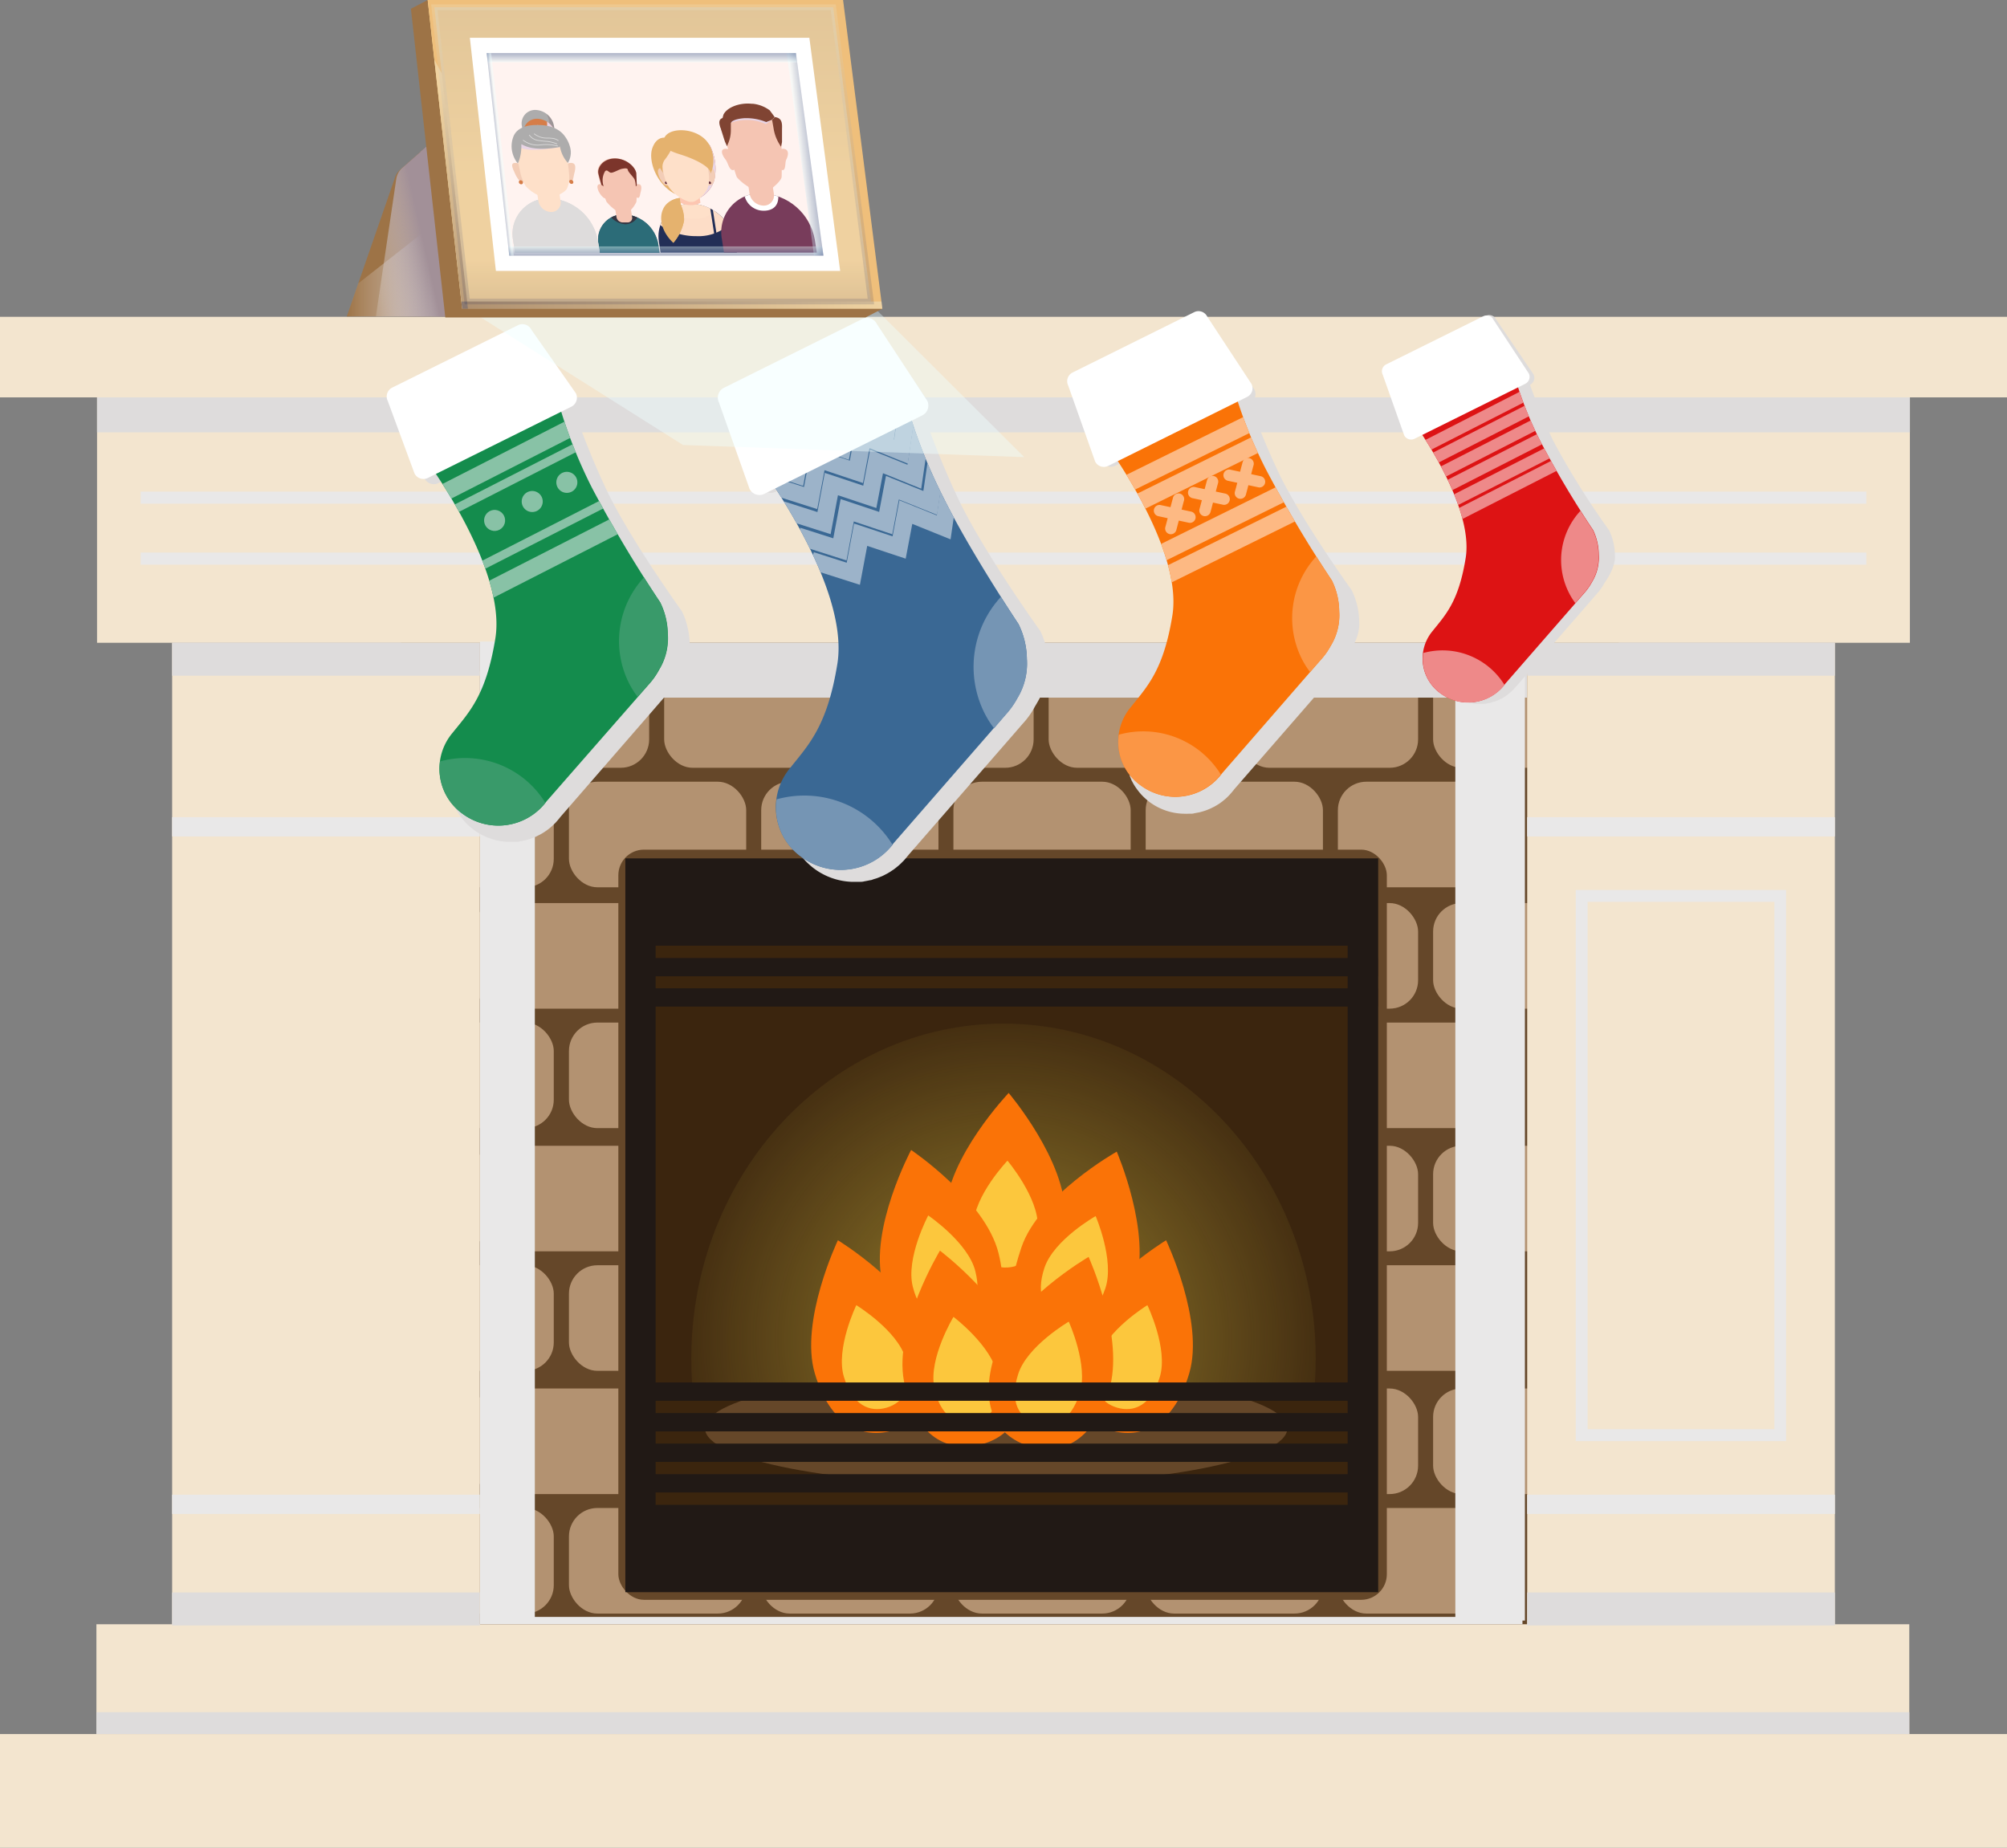 <?xml version="1.0" encoding="UTF-8"?> <svg xmlns="http://www.w3.org/2000/svg" xmlns:xlink="http://www.w3.org/1999/xlink" viewBox="0 0 353.04 325.01"><rect x="0" y="0" width="353.04" height="325.01" fill="#808080" stroke="none"/> <defs> <style>.cls-1,.cls-19,.cls-23,.cls-26,.cls-30,.cls-31,.cls-46,.cls-61{fill:none;}.cls-2{fill:#3a6894;}.cls-3{fill:#dd1314;}.cls-4{fill:#fa7307;}.cls-5{fill:#148c4d;}.cls-12,.cls-6{fill:#dedcdc;}.cls-7{isolation:isolate;}.cls-8{fill:#654729;}.cls-9{clip-path:url(#clip-path);}.cls-10{fill:#b39271;}.cls-11{fill:#f3e5cf;}.cls-12,.cls-13,.cls-35,.cls-36,.cls-37,.cls-38,.cls-41,.cls-42,.cls-43,.cls-44,.cls-46,.cls-54,.cls-56,.cls-58,.cls-67,.cls-76,.cls-77,.cls-78,.cls-79{mix-blend-mode:multiply;}.cls-13{fill:#e9e8e8;}.cls-14{fill:#3b250e;}.cls-15{opacity:0.5;fill:url(#Degradado_sin_nombre_10);}.cls-16{fill:#fcc73d;}.cls-17{fill:#211915;}.cls-18{clip-path:url(#clip-path-2);}.cls-19{stroke:#9cb3c9;}.cls-19,.cls-23,.cls-26,.cls-30,.cls-31,.cls-46,.cls-61{stroke-miterlimit:10;}.cls-19,.cls-26,.cls-31{stroke-width:3px;}.cls-20{fill:#fff;}.cls-21{fill:#7595b4;}.cls-22{clip-path:url(#clip-path-3);}.cls-23{stroke:#ee8989;stroke-width:2px;}.cls-24{fill:#ee8989;}.cls-25{clip-path:url(#clip-path-4);}.cls-26{stroke:#fdb983;}.cls-27{fill:#fdb983;}.cls-28{fill:#fb9645;}.cls-29{clip-path:url(#clip-path-5);}.cls-30,.cls-31{stroke:#88c2a6;}.cls-30{stroke-width:1.5px;}.cls-32{fill:#88c2a6;}.cls-33{fill:#399a6a;}.cls-34{fill:#9d7346;mix-blend-mode:screen;}.cls-35{fill:url(#linear-gradient);}.cls-36{fill:url(#linear-gradient-2);}.cls-37{fill:url(#linear-gradient-3);}.cls-38,.cls-76,.cls-77,.cls-78,.cls-79{opacity:0.42;}.cls-38{fill:url(#linear-gradient-4);}.cls-39{fill:#fde49c;}.cls-40{fill:#efbf7b;}.cls-41,.cls-42{opacity:0.15;}.cls-41{fill:url(#linear-gradient-5);}.cls-42{fill:url(#linear-gradient-6);}.cls-43,.cls-44{opacity:0.29;}.cls-43{fill:url(#linear-gradient-7);}.cls-44{fill:url(#linear-gradient-8);}.cls-45{fill:#fff3f0;}.cls-46{opacity:0.14;stroke:url(#linear-gradient-9);}.cls-47{fill:#f5c5b3;}.cls-48{clip-path:url(#clip-path-6);}.cls-49{fill:#4f6780;}.cls-50{fill:#2c6c78;}.cls-51{fill:#343542;}.cls-52{fill:#7c352b;}.cls-53{fill:#adacac;}.cls-54{fill:#542f38;opacity:0.18;}.cls-55{fill:#d67d48;}.cls-56{fill:#e8d4e5;}.cls-57{fill:#f3cdb7;}.cls-59{clip-path:url(#clip-path-7);}.cls-60{fill:#fee0c9;}.cls-61{stroke:#fff;stroke-width:0.13px;opacity:0.55;}.cls-62,.cls-67{fill:#e5b26e;}.cls-63{clip-path:url(#clip-path-8);}.cls-64{fill:#222e56;}.cls-65{fill:#fdddc7;}.cls-66{fill:#fdc6b1;}.cls-68{fill:#cf6e47;}.cls-69{fill:#5f2b3a;}.cls-70{clip-path:url(#clip-path-9);}.cls-71{fill:#783c5b;}.cls-72,.cls-73,.cls-74{opacity:0.43;}.cls-72{fill:url(#radial-gradient);}.cls-73{fill:url(#radial-gradient-2);}.cls-74{fill:url(#radial-gradient-3);}.cls-75{fill:#804433;}.cls-76{fill:url(#linear-gradient-10);}.cls-77{fill:url(#linear-gradient-11);}.cls-78{fill:url(#linear-gradient-12);}.cls-79{fill:url(#linear-gradient-13);}</style> <clipPath id="clip-path"> <rect class="cls-1" x="70.55" y="102.94" width="214.21" height="191.23"></rect> </clipPath> <radialGradient id="Degradado_sin_nombre_10" cx="176.52" cy="235.47" r="61.86" gradientUnits="userSpaceOnUse"> <stop offset="0" stop-color="#fce14d"></stop> <stop offset="1" stop-color="#fce14d" stop-opacity="0"></stop> </radialGradient> <clipPath id="clip-path-2"> <path class="cls-2" d="M139,135.08c3.27-4.11,6.53-7.36,8.3-18.33C149.5,103,133.45,81.6,133.45,81.6L158.92,69A93,93,0,0,0,166,87.62c4.74,9.55,13.16,22.15,13.16,22.15a14.28,14.28,0,0,1,1.47,6.15,11.77,11.77,0,0,1-1.68,6.89,15.15,15.15,0,0,1-2.1,2.94l-19.63,22.54A11.62,11.62,0,0,1,141,150.76,10.74,10.74,0,0,1,139,135.08Z"></path> </clipPath> <clipPath id="clip-path-3"> <path class="cls-3" d="M252,111c2.3-2.88,4.58-5.16,5.82-12.85,1.55-9.65-9.7-24.65-9.7-24.65L266,64.62a65.26,65.26,0,0,0,5,13.08,173,173,0,0,0,9.23,15.53,10.1,10.1,0,0,1,1,4.31,8.2,8.2,0,0,1-1.18,4.83,10.36,10.36,0,0,1-1.47,2.07l-13.77,15.8a8.15,8.15,0,0,1-11.4,1.74A7.53,7.53,0,0,1,252,111Z"></path> </clipPath> <clipPath id="clip-path-4"> <path class="cls-4" d="M198.92,124.38c2.88-3.62,5.75-6.48,7.31-16.13C208.17,96.14,194,77.31,194,77.31l22.42-11.12A81.7,81.7,0,0,0,222.7,82.6a218.9,218.9,0,0,0,11.58,19.5,12.53,12.53,0,0,1,1.29,5.41,10.26,10.26,0,0,1-1.47,6.06,13.13,13.13,0,0,1-1.85,2.59L215,136a10.22,10.22,0,0,1-14.3,2.18A9.44,9.44,0,0,1,198.92,124.38Z"></path> </clipPath> <clipPath id="clip-path-5"> <path class="cls-5" d="M79.6,128.92c3-3.73,5.93-6.68,7.54-16.65,2-12.5-12.57-31.93-12.57-31.93L97.71,68.85a84.39,84.39,0,0,0,6.44,17,227.06,227.06,0,0,0,12,20.13,13,13,0,0,1,1.33,5.58,10.62,10.62,0,0,1-1.53,6.26,12.83,12.83,0,0,1-1.9,2.67L96.17,140.93a10.56,10.56,0,0,1-14.77,2.24A9.76,9.76,0,0,1,79.6,128.92Z"></path> </clipPath> <linearGradient id="linear-gradient" x1="60.96" y1="46.67" x2="80.07" y2="46.67" gradientUnits="userSpaceOnUse"> <stop offset="0" stop-color="#fff" stop-opacity="0"></stop> <stop offset="0.99" stop-color="#a29098"></stop> </linearGradient> <linearGradient id="linear-gradient-2" x1="71.32" y1="41.34" x2="77.69" y2="39.91" xlink:href="#linear-gradient"></linearGradient> <linearGradient id="linear-gradient-3" x1="61.03" y1="43.66" x2="74.24" y2="40.69" xlink:href="#linear-gradient"></linearGradient> <linearGradient id="linear-gradient-4" x1="129.23" y1="56.3" x2="129.23" y2="47.81" gradientUnits="userSpaceOnUse"> <stop offset="0" stop-color="#edffff"></stop> <stop offset="1" stop-color="#39598e"></stop> </linearGradient> <linearGradient id="linear-gradient-5" x1="109.54" y1="45.62" x2="109.54" y2="56.16" gradientTransform="matrix(1, 0, 0.11, 1, 2.24, 0)" xlink:href="#linear-gradient-4"></linearGradient> <linearGradient id="linear-gradient-6" x1="109.54" y1="30.23" x2="109.54" y2="-32.74" gradientTransform="matrix(1, 0, 0.11, 1, 2.24, 0)" xlink:href="#linear-gradient-4"></linearGradient> <linearGradient id="linear-gradient-7" x1="73" y1="53.67" x2="146.92" y2="53.67" gradientTransform="matrix(1, 0, 0.11, 1, 2.24, 0)" gradientUnits="userSpaceOnUse"> <stop offset="0" stop-color="#0f1b55"></stop> <stop offset="1" stop-color="#edffff"></stop> </linearGradient> <linearGradient id="linear-gradient-8" x1="87.77" y1="48.4" x2="65.14" y2="23.91" xlink:href="#linear-gradient-7"></linearGradient> <linearGradient id="linear-gradient-9" x1="743.7" y1="-1271.92" x2="796.47" y2="-1271.92" gradientTransform="matrix(-0.11, -1, 1, 0, 1472.59, 797.24)" xlink:href="#linear-gradient-7"></linearGradient> <clipPath id="clip-path-6"> <path class="cls-1" d="M109.74,37.72h0A4.4,4.4,0,0,0,105.29,43l.23,1.47H116L115.8,43A6.34,6.34,0,0,0,109.74,37.72Z"></path> </clipPath> <clipPath id="clip-path-7"> <path class="cls-6" d="M96.58,34.91h0a6.23,6.23,0,0,0-6.31,7.45l.32,2.08h14.9l-.32-2.08A9,9,0,0,0,96.58,34.91Z"></path> </clipPath> <clipPath id="clip-path-8"> <path class="cls-1" d="M129.34,42.57l.29,1.87H116.2l-.29-1.87a6,6,0,0,1,.64-3.87,5.62,5.62,0,0,1,5-2.85,8,8,0,0,1,5.92,2.85A7.77,7.77,0,0,1,129.34,42.57Z"></path> </clipPath> <clipPath id="clip-path-9"> <path class="cls-1" d="M133.89,34h0A6.83,6.83,0,0,0,127,42.16l.35,2.28h16.33l-.35-2.28A9.86,9.86,0,0,0,133.89,34Z"></path> </clipPath> <radialGradient id="radial-gradient" cx="380.65" cy="22.15" r="1.88" gradientTransform="matrix(1.49, -0.01, 0.06, 0.4, -434.54, 19.44)" gradientUnits="userSpaceOnUse"> <stop offset="0" stop-color="#ca6772"></stop> <stop offset="0.03" stop-color="#cc6b74" stop-opacity="0.96"></stop> <stop offset="0.51" stop-color="#e29b96" stop-opacity="0.45"></stop> <stop offset="0.84" stop-color="#f0b9ab" stop-opacity="0.13"></stop> <stop offset="1" stop-color="#f5c5b3" stop-opacity="0"></stop> </radialGradient> <radialGradient id="radial-gradient-2" cx="380.65" cy="21.76" r="1.88" gradientTransform="matrix(1.49, -0.01, 0.06, 0.4, -434.6, 19.03)" xlink:href="#radial-gradient"></radialGradient> <radialGradient id="radial-gradient-3" cx="380.65" cy="21.38" r="1.88" gradientTransform="matrix(1.49, -0.01, 0.06, 0.4, -434.66, 18.62)" xlink:href="#radial-gradient"></radialGradient> <linearGradient id="linear-gradient-10" x1="943" y1="890.47" x2="944.63" y2="890.47" gradientTransform="matrix(0.11, 1, -1, 0, 902.35, -899.66)" xlink:href="#linear-gradient-4"></linearGradient> <linearGradient id="linear-gradient-11" x1="-48.67" y1="-213.6" x2="-46.17" y2="-213.6" gradientTransform="matrix(1, 0, 0.11, 1, 212.83, 240.75)" xlink:href="#linear-gradient-4"></linearGradient> <linearGradient id="linear-gradient-12" x1="961.9" y1="-1214.52" x2="963.53" y2="-1214.52" gradientTransform="matrix(-0.11, -1, 1, 0, 1434.76, 972.86)" xlink:href="#linear-gradient-4"></linearGradient> <linearGradient id="linear-gradient-13" x1="2057.61" y1="-194.7" x2="2058.4" y2="-194.7" gradientTransform="matrix(-1, 0, -0.11, -1, 2124.28, -167.54)" xlink:href="#linear-gradient-4"></linearGradient> </defs> <g class="cls-7"> <g id="Layer_2" data-name="Layer 2"> <g id="OBJECTS"> <rect class="cls-8" x="70.55" y="102.94" width="214.21" height="191.23"></rect> <g class="cls-9"> <rect class="cls-10" x="83.01" y="116.49" width="31.18" height="18.57" rx="5"></rect> <rect class="cls-10" x="116.83" y="116.49" width="31.18" height="18.57" rx="5"></rect> <rect class="cls-10" x="150.64" y="116.49" width="31.18" height="18.57" rx="5"></rect> <rect class="cls-10" x="184.46" y="116.49" width="31.18" height="18.57" rx="5"></rect> <rect class="cls-10" x="218.27" y="116.49" width="31.18" height="18.57" rx="5"></rect> <rect class="cls-10" x="252.09" y="116.49" width="31.18" height="18.57" rx="5"></rect> <rect class="cls-10" x="100.08" y="137.51" width="31.18" height="18.57" rx="5"></rect> <rect class="cls-10" x="133.9" y="137.51" width="31.18" height="18.57" rx="5"></rect> <rect class="cls-10" x="167.71" y="137.51" width="31.18" height="18.57" rx="5"></rect> <rect class="cls-10" x="201.53" y="137.51" width="31.18" height="18.57" rx="5"></rect> <rect class="cls-10" x="235.34" y="137.51" width="31.18" height="18.57" rx="5"></rect> <rect class="cls-10" x="269.16" y="137.51" width="31.18" height="18.57" rx="5"></rect> <rect class="cls-10" x="66.23" y="137.51" width="31.18" height="18.57" rx="5"></rect> <rect class="cls-10" x="83.01" y="158.86" width="31.18" height="18.57" rx="5"></rect> <rect class="cls-10" x="116.83" y="158.86" width="31.18" height="18.57" rx="5"></rect> <rect class="cls-10" x="150.64" y="158.86" width="31.18" height="18.57" rx="5"></rect> <rect class="cls-10" x="184.46" y="158.86" width="31.18" height="18.57" rx="5"></rect> <rect class="cls-10" x="218.27" y="158.86" width="31.18" height="18.57" rx="5"></rect> <rect class="cls-10" x="252.09" y="158.86" width="31.18" height="18.57" rx="5"></rect> <rect class="cls-10" x="100.08" y="179.88" width="31.18" height="18.57" rx="5"></rect> <rect class="cls-10" x="133.9" y="179.88" width="31.18" height="18.57" rx="5"></rect> <rect class="cls-10" x="167.71" y="179.88" width="31.18" height="18.57" rx="5"></rect> <rect class="cls-10" x="201.53" y="179.88" width="31.18" height="18.57" rx="5"></rect> <rect class="cls-10" x="235.34" y="179.88" width="31.18" height="18.57" rx="5"></rect> <rect class="cls-10" x="269.16" y="179.88" width="31.18" height="18.57" rx="5"></rect> <rect class="cls-10" x="66.23" y="179.88" width="31.18" height="18.57" rx="5"></rect> <rect class="cls-10" x="83.01" y="201.55" width="31.18" height="18.57" rx="5"></rect> <rect class="cls-10" x="116.83" y="201.55" width="31.18" height="18.57" rx="5"></rect> <rect class="cls-10" x="150.64" y="201.55" width="31.18" height="18.57" rx="5"></rect> <rect class="cls-10" x="184.46" y="201.55" width="31.18" height="18.57" rx="5"></rect> <rect class="cls-10" x="218.27" y="201.55" width="31.18" height="18.57" rx="5"></rect> <rect class="cls-10" x="252.09" y="201.55" width="31.18" height="18.57" rx="5"></rect> <rect class="cls-10" x="100.08" y="222.57" width="31.18" height="18.57" rx="5"></rect> <rect class="cls-10" x="133.9" y="222.57" width="31.18" height="18.57" rx="5"></rect> <rect class="cls-10" x="167.71" y="222.57" width="31.18" height="18.57" rx="5"></rect> <rect class="cls-10" x="201.53" y="222.57" width="31.18" height="18.57" rx="5"></rect> <rect class="cls-10" x="235.34" y="222.57" width="31.18" height="18.57" rx="5"></rect> <rect class="cls-10" x="269.16" y="222.57" width="31.18" height="18.57" rx="5"></rect> <rect class="cls-10" x="66.23" y="222.57" width="31.18" height="18.57" rx="5"></rect> <rect class="cls-10" x="83.01" y="244.25" width="31.18" height="18.57" rx="5"></rect> <rect class="cls-10" x="116.83" y="244.25" width="31.18" height="18.57" rx="5"></rect> <rect class="cls-10" x="150.64" y="244.25" width="31.18" height="18.57" rx="5"></rect> <rect class="cls-10" x="184.46" y="244.25" width="31.18" height="18.57" rx="5"></rect> <rect class="cls-10" x="218.27" y="244.25" width="31.18" height="18.57" rx="5"></rect> <rect class="cls-10" x="252.09" y="244.25" width="31.18" height="18.57" rx="5"></rect> <rect class="cls-10" x="100.08" y="265.27" width="31.18" height="18.57" rx="5"></rect> <rect class="cls-10" x="133.9" y="265.27" width="31.18" height="18.57" rx="5"></rect> <rect class="cls-10" x="167.71" y="265.27" width="31.18" height="18.57" rx="5"></rect> <rect class="cls-10" x="201.53" y="265.27" width="31.18" height="18.57" rx="5"></rect> <rect class="cls-10" x="235.34" y="265.27" width="31.18" height="18.57" rx="5"></rect> <rect class="cls-10" x="269.16" y="265.27" width="31.18" height="18.57" rx="5"></rect> <rect class="cls-10" x="66.23" y="265.27" width="31.18" height="18.57" rx="5"></rect> </g> <rect class="cls-11" x="16.96" y="285.72" width="318.89" height="19.33"></rect> <rect class="cls-11" x="17.07" y="69.58" width="318.89" height="43.49"></rect> <rect class="cls-12" x="17.07" y="69.38" width="318.89" height="6.67"></rect> <rect class="cls-13" x="24.74" y="86.48" width="303.56" height="2.12" transform="translate(353.04 175.08) rotate(180)"></rect> <rect class="cls-13" x="24.74" y="97.22" width="303.56" height="2.12" transform="translate(353.04 196.55) rotate(180)"></rect> <rect class="cls-11" x="30.28" y="113.06" width="54.12" height="172.87"></rect> <rect class="cls-13" x="30.28" y="143.75" width="54.12" height="3.39"></rect> <rect class="cls-13" x="30.28" y="262.93" width="54.12" height="3.39"></rect> <rect class="cls-12" x="30.28" y="113.06" width="54.12" height="5.8"></rect> <rect class="cls-12" x="30.28" y="280.13" width="54.12" height="5.8"></rect> <rect class="cls-11" x="268.64" y="113.06" width="54.12" height="172.87"></rect> <rect class="cls-13" x="268.64" y="143.75" width="54.12" height="3.39"></rect> <rect class="cls-13" x="268.64" y="262.93" width="54.12" height="3.39"></rect> <rect class="cls-12" x="268.64" y="113.06" width="54.12" height="5.8"></rect> <path class="cls-13" d="M277.18,156.55V253.5h37V156.55Zm34.95,94.86H279.27V158.64h32.86Z"></path> <rect class="cls-12" x="268.64" y="280.13" width="54.12" height="5.8"></rect> <rect class="cls-11" y="55.73" width="353.04" height="14.17"></rect> <rect class="cls-12" x="16.96" y="301.18" width="318.89" height="3.87"></rect> <rect class="cls-11" y="305.04" width="353.04" height="19.97"></rect> <rect class="cls-12" x="84.42" y="113.06" width="184.2" height="9.66"></rect> <polygon class="cls-13" points="268.24 112.85 256 112.85 256 284.43 94.08 284.43 94.08 112.85 84.42 112.85 84.42 279.92 84.42 285.07 84.42 285.71 267.81 285.71 267.81 285.07 268.24 285.07 268.24 112.85"></polygon> <rect class="cls-8" x="108.77" y="149.46" width="135.18" height="131.96" rx="4.5"></rect> <rect class="cls-14" x="114.06" y="154.94" width="124.33" height="121.19"></rect> <ellipse class="cls-8" cx="175.23" cy="251.25" rx="51.22" ry="9.99"></ellipse> <path class="cls-15" d="M231.15,245.13q.28-3,.29-6.12c0-32.56-24.59-58.95-54.92-58.95S121.6,206.45,121.6,239q0,3.11.29,6.12Z"></path> <path class="cls-4" d="M163.51,235.59c2.73,9.24-.67,14.36-6.25,16s-11.21-.81-13.93-10,4.06-23.42,4.06-23.42S160.79,226.35,163.51,235.59Z"></path> <path class="cls-16" d="M159.32,239c1.47,5-.36,7.74-3.36,8.62s-6-.43-7.51-5.41,2.18-12.62,2.18-12.62S157.85,234,159.32,239Z"></path> <path class="cls-4" d="M166.31,213.27c-.28,9.63,5.37,22.84,11.17,23s9.59-12.77,9.86-22.4-9.91-21.61-9.91-21.61S166.58,203.64,166.31,213.27Z"></path> <path class="cls-16" d="M171.23,215.49c-.15,5.19,2.33,7.39,5.46,7.48s5.72-2,5.87-7.15-5.34-11.65-5.34-11.65S171.37,210.3,171.23,215.49Z"></path> <path class="cls-4" d="M189,235.59c-2.73,9.24.68,14.36,6.25,16s11.21-.81,13.94-10-4.07-23.42-4.07-23.42S191.68,226.35,189,235.59Z"></path> <path class="cls-16" d="M193.14,239c-1.47,5,.36,7.74,3.37,8.62s6-.43,7.51-5.41-2.19-12.62-2.19-12.62S194.61,234,193.14,239Z"></path> <path class="cls-4" d="M179.67,219.43c-3.07,9.13-3.31,17.34,2.2,19.19s14.68-3.35,17.75-12.48-3.18-23.56-3.18-23.56S182.75,210.3,179.67,219.43Z"></path> <path class="cls-16" d="M183.73,223c-1.65,4.92.08,7.75,3,8.75s6.06-.21,7.71-5.13-1.71-12.7-1.71-12.7S185.39,218.07,183.73,223Z"></path> <path class="cls-4" d="M155.22,225.52c2.34,9.35,7.86,12,13.5,10.63s9.25-6.38,6.92-15.73-15.37-18.13-15.37-18.13S152.89,216.17,155.22,225.52Z"></path> <path class="cls-16" d="M160.56,226.33c1.26,5,4.24,6.49,7.27,5.73s5-3.44,3.73-8.47-8.28-9.78-8.28-9.78S159.3,221.29,160.56,226.33Z"></path> <path class="cls-4" d="M159,242.89c1.83,9.46,7.2,12.44,12.91,11.34s9.58-5.87,7.76-15.33S165.34,220,165.34,220,157.22,233.42,159,242.89Z"></path> <path class="cls-16" d="M164.33,244c1,5.1,3.88,6.7,6.95,6.11s5.17-3.16,4.18-8.26-7.74-10.2-7.74-10.2S163.35,238.89,164.33,244Z"></path> <path class="cls-4" d="M175,238.23c-2.92,9.18.38,14.37,5.92,16.13s11.22-.57,14.14-9.76-3.57-23.5-3.57-23.5S177.9,229,175,238.23Z"></path> <path class="cls-16" d="M179.1,241.72c-1.57,4.95.2,7.75,3.19,8.7s6-.31,7.62-5.26S188,232.49,188,232.49,180.67,236.77,179.1,241.72Z"></path> <rect class="cls-17" x="110.05" y="168.52" width="132.31" height="3.22"></rect> <rect class="cls-17" x="110.05" y="173.85" width="132.31" height="3.22"></rect> <rect class="cls-17" x="111.98" y="259.32" width="128.97" height="3.22" transform="translate(352.93 521.86) rotate(180)"></rect> <rect class="cls-17" x="111.88" y="253.95" width="128.97" height="3.22" transform="translate(352.72 511.11) rotate(180)"></rect> <rect class="cls-17" x="111.77" y="248.57" width="128.97" height="3.22" transform="translate(352.51 500.36) rotate(180)"></rect> <rect class="cls-17" x="112.09" y="243.2" width="128.97" height="3.22" transform="translate(353.14 489.61) rotate(180)"></rect> <path class="cls-17" d="M237.06,151v0H115.32v0H110V280.08h5.37v0H237.06v0h5.37V151ZM115.32,264.71V166.35H237.06v98.36Z"></path> <path class="cls-12" d="M184.46,117.24a14.86,14.86,0,0,0-.39-3.17A14.2,14.2,0,0,0,183,111s-9.29-12.85-14.13-22.6a149.19,149.19,0,0,1-5.92-14.26,2,2,0,0,0,.89-2.65l-9.49-13.95a2,2,0,0,0-2.65-.89l-22.29,12a2,2,0,0,0-.89,2.65l5.26,14.31a2,2,0,0,0,2.65.89l1.58-.79c4.46,6.68,13.47,21.81,11.76,32.46-1.81,11.2-5.13,14.5-8.47,18.7a11.36,11.36,0,0,0-2.56,7.76c0,.06,0,.12,0,.18,0,.31.06.63.11.93s0,.31.08.47.06.27.1.41.12.45.19.68l.06.19a7.67,7.67,0,0,0,.36.9,1.42,1.42,0,0,0,.08.18,11.17,11.17,0,0,0,1.07,1.81l0,0a11.58,11.58,0,0,0,1.54,1.68l0,0a11.61,11.61,0,0,0,.92.76,11.81,11.81,0,0,0,6.53,2.3h.13c.33,0,.65,0,1,0l.32,0c.26,0,.52,0,.78-.08l.49-.09.59-.12c.21,0,.42-.12.62-.18l.43-.13c.25-.08.49-.18.73-.28l.3-.12c.27-.12.53-.26.79-.4l.19-.1c.28-.16.56-.34.82-.52l.13-.08q.42-.3.81-.63l.09-.07a10.4,10.4,0,0,0,.76-.72l.09-.08c.24-.25.47-.52.69-.79l.06-.07h0c.08-.11.18-.2.26-.32l17.94-20.61h0l2.08-2.4a14.37,14.37,0,0,0,2.14-3C183.36,122.1,184.63,119.64,184.46,117.24Z"></path> <path class="cls-2" d="M139,135.08c3.27-4.11,6.53-7.36,8.3-18.33C149.5,103,133.45,81.6,133.45,81.6L158.92,69A93,93,0,0,0,166,87.62c4.74,9.55,13.16,22.15,13.16,22.15a14.28,14.28,0,0,1,1.47,6.15,11.77,11.77,0,0,1-1.68,6.89,15.15,15.15,0,0,1-2.1,2.94l-19.63,22.54A11.62,11.62,0,0,1,141,150.76,10.74,10.74,0,0,1,139,135.08Z"></path> <g class="cls-18"> <polyline class="cls-19" points="137.54 89.66 144.95 92.02 146.24 85.15 153 87.4 154.19 81.17 160.84 83.86 162.13 75.05"></polyline> <polyline class="cls-19" points="135.18 85.25 142.59 87.61 143.88 80.74 150.64 83 151.82 76.77 158.48 79.45 159.77 70.65"></polyline> <polyline class="cls-19" points="132.71 81.17 140.12 83.53 141.41 76.66 148.17 78.92 149.35 72.69 156.01 75.38 157.3 66.57"></polyline> <polyline class="cls-19" points="140.33 94.27 147.74 96.64 149.03 89.76 155.8 92.02 156.98 85.79 163.63 88.47 164.92 79.67"></polyline> <polyline class="cls-19" points="142.7 98.57 150.1 100.93 151.39 94.06 158.16 96.31 159.34 90.08 166 92.77 167.28 83.97"></polyline> </g> <path class="cls-20" d="M131.85,86a1.94,1.94,0,0,0,2.6.87l27.77-13.79a1.94,1.94,0,0,0,.88-2.6L154.25,57a1.92,1.92,0,0,0-2.59-.88L127.34,68.22a1.93,1.93,0,0,0-.87,2.59Z"></path> <path class="cls-21" d="M141,150.77a10.59,10.59,0,0,1-4.39-10.16,18.24,18.24,0,0,1,20.4,8A11.62,11.62,0,0,1,141,150.77Z"></path> <path class="cls-21" d="M176.06,105c1.84,2.89,3.11,4.81,3.11,4.81a14.28,14.28,0,0,1,1.47,6.15,11.63,11.63,0,0,1-1.68,6.88,14.08,14.08,0,0,1-2.1,2.94l-2,2.35a17.82,17.82,0,0,1-1.72-2.77A18.16,18.16,0,0,1,176.06,105Z"></path> <path class="cls-12" d="M284.07,97.61a10.26,10.26,0,0,0-.27-2.2,9.79,9.79,0,0,0-.77-2.16,139.53,139.53,0,0,1-9.79-15.67,105.34,105.34,0,0,1-4.11-9.89,1.36,1.36,0,0,0,.62-1.84l-6.58-9.66a1.36,1.36,0,0,0-1.83-.62l-15.45,8.29a1.37,1.37,0,0,0-.62,1.84l3.64,9.92a1.38,1.38,0,0,0,1.84.61l1.1-.54c3.08,4.63,9.33,15.11,8.15,22.5-1.26,7.76-3.56,10-5.88,13a7.9,7.9,0,0,0-1.77,5.38.57.57,0,0,1,0,.13c0,.22,0,.43.08.64l.06.33.06.28c0,.16.09.32.14.47a.74.74,0,0,0,0,.14c.07.21.16.41.25.62a.61.61,0,0,0,0,.12,7.53,7.53,0,0,0,.75,1.25l0,0a8.23,8.23,0,0,0,1.06,1.16l0,0a6.59,6.59,0,0,0,.64.52,8.1,8.1,0,0,0,4.52,1.59h.77l.23,0c.18,0,.36,0,.53-.06a3.43,3.43,0,0,0,.34-.06l.41-.08.44-.13.29-.09a5.27,5.27,0,0,0,.51-.19l.2-.09a5.6,5.6,0,0,0,.55-.27l.14-.07q.29-.16.57-.36l.09-.06c.19-.13.37-.28.55-.43l.07-.05.53-.5.06-.06c.16-.17.32-.36.47-.55l.05,0h0l.18-.22,12.44-14.29h0l1.44-1.67a10.07,10.07,0,0,0,1.49-2.07C283.31,101,284.19,99.27,284.07,97.61Z"></path> <path class="cls-3" d="M252,111c2.3-2.88,4.58-5.16,5.82-12.85,1.55-9.65-9.7-24.65-9.7-24.65L266,64.62a65.26,65.26,0,0,0,5,13.08,173,173,0,0,0,9.23,15.53,10.1,10.1,0,0,1,1,4.31,8.2,8.2,0,0,1-1.18,4.83,10.36,10.36,0,0,1-1.47,2.07l-13.77,15.8a8.15,8.15,0,0,1-11.4,1.74A7.53,7.53,0,0,1,252,111Z"></path> <g class="cls-22"> <line class="cls-23" x1="250.28" y1="81.66" x2="272.02" y2="70.54"></line> <line class="cls-23" x1="251.57" y1="84.13" x2="273.31" y2="73.01"></line> <line class="cls-23" x1="252.97" y1="86.38" x2="274.71" y2="75.27"></line> <line class="cls-23" x1="254.26" y1="88.85" x2="276.05" y2="77.74"></line> <line class="cls-23" x1="255.22" y1="91.21" x2="276.96" y2="80.1"></line> <line class="cls-23" x1="248.99" y1="79.4" x2="270.74" y2="68.29"></line> </g> <path class="cls-20" d="M247,76.57a1.37,1.37,0,0,0,1.83.61l19.47-9.67a1.36,1.36,0,0,0,.62-1.82l-6.21-9.44a1.33,1.33,0,0,0-1.81-.61l-17.05,8.45a1.36,1.36,0,0,0-.62,1.83Z"></path> <path class="cls-24" d="M253.43,122a7.46,7.46,0,0,1-3.08-7.13,12.8,12.8,0,0,1,14.3,5.62A8.14,8.14,0,0,1,253.43,122Z"></path> <path class="cls-24" d="M278,89.87c1.29,2,2.18,3.37,2.18,3.37a9.92,9.92,0,0,1,1,4.31,8.2,8.2,0,0,1-1.18,4.83,9.91,9.91,0,0,1-1.47,2.06l-1.43,1.65a12.48,12.48,0,0,1-1.21-2A12.72,12.72,0,0,1,278,89.87Z"></path> <path class="cls-12" d="M239.09,109.4a13,13,0,0,0-.34-2.83,12.88,12.88,0,0,0-1-2.78s-8.29-11.47-12.61-20.17a134.58,134.58,0,0,1-5.28-12.73,1.75,1.75,0,0,0,.8-2.36l-8.47-12.44a1.77,1.77,0,0,0-2.37-.8L189.94,66a1.75,1.75,0,0,0-.8,2.36l4.69,12.77a1.78,1.78,0,0,0,2.37.8l1.41-.71c4,6,12,19.46,10.49,29-1.61,10-4.58,12.94-7.56,16.68a10.13,10.13,0,0,0-2.27,6.92.91.91,0,0,0,0,.17,7.53,7.53,0,0,0,.1.83c0,.14,0,.28.07.42s.05.24.08.36.11.41.18.61,0,.12,0,.17a7.85,7.85,0,0,0,.32.8c0,.06,0,.11.07.16a9.13,9.13,0,0,0,1,1.61l0,0a9.69,9.69,0,0,0,1.37,1.51h0a10.7,10.7,0,0,0,.83.68,10.46,10.46,0,0,0,5.82,2h.12a8.64,8.64,0,0,0,.88,0l.28,0c.23,0,.47,0,.69-.08l.44-.08.53-.1.56-.16.38-.12c.22-.07.43-.16.65-.25l.26-.11.71-.35.18-.1c.24-.14.49-.29.73-.45l.11-.08a7.72,7.72,0,0,0,.72-.56l.08-.06a8.28,8.28,0,0,0,.68-.64l.08-.08c.21-.22.42-.46.61-.7l.06-.07h0a3.25,3.25,0,0,0,.23-.29l16-18.39h0l1.85-2.14a12.23,12.23,0,0,0,1.91-2.68C238.11,113.73,239.24,111.54,239.09,109.4Z"></path> <path class="cls-4" d="M198.92,124.38c2.88-3.62,5.75-6.48,7.31-16.13C208.17,96.14,194,77.31,194,77.31l22.42-11.12A81.7,81.7,0,0,0,222.7,82.6a218.9,218.9,0,0,0,11.58,19.5,12.53,12.53,0,0,1,1.29,5.41,10.26,10.26,0,0,1-1.47,6.06,13.13,13.13,0,0,1-1.85,2.59L215,136a10.22,10.22,0,0,1-14.3,2.18A9.44,9.44,0,0,1,198.92,124.38Z"></path> <g class="cls-25"> <line class="cls-26" x1="195.85" y1="86.33" x2="223.87" y2="72.48"></line> <line class="cls-26" x1="197.94" y1="89.55" x2="225.96" y2="75.7"></line> <line class="cls-26" x1="202.77" y1="98.08" x2="230.79" y2="84.23"></line> <line class="cls-26" x1="204.17" y1="101.73" x2="232.19" y2="87.88"></line> <path class="cls-27" d="M203.7,90.79l5.35,1.15a1,1,0,1,0,.53-1.93l-5.35-1.15a1,1,0,0,0-.53,1.93Z"></path> <path class="cls-27" d="M206.32,87.62c-.47,1.69-.86,3.4-1.33,5.09a1,1,0,0,0,1.93.53c.46-1.69.86-3.4,1.32-5.09a1,1,0,1,0-1.92-.53Z"></path> <path class="cls-27" d="M209.71,87.62l5.35,1.15a1,1,0,1,0,.53-1.93l-5.35-1.15a1,1,0,0,0-1.23.7,1,1,0,0,0,.7,1.23Z"></path> <path class="cls-27" d="M212.33,84.45c-.47,1.69-.86,3.4-1.33,5.09a1,1,0,0,0,1.93.53c.47-1.69.86-3.4,1.33-5.09a1,1,0,1,0-1.93-.53Z"></path> <path class="cls-27" d="M215.94,84.56l5.35,1.15a1,1,0,0,0,.53-1.93l-5.35-1.15a1,1,0,0,0-1.23.7,1,1,0,0,0,.7,1.23Z"></path> <path class="cls-27" d="M218.56,81.39c-.47,1.69-.86,3.4-1.33,5.09a1,1,0,0,0,1.93.53c.46-1.69.86-3.4,1.32-5.09a1,1,0,1,0-1.92-.53Z"></path> </g> <path class="cls-20" d="M192.64,81.19a1.71,1.71,0,0,0,2.28.77l24.45-12.14a1.7,1.7,0,0,0,.77-2.29l-7.79-11.85a1.71,1.71,0,0,0-2.28-.77l-21.4,10.62a1.71,1.71,0,0,0-.77,2.29Z"></path> <path class="cls-28" d="M200.67,138.18a9.34,9.34,0,0,1-3.87-8.94,16.06,16.06,0,0,1,17.95,7A10.21,10.21,0,0,1,200.67,138.18Z"></path> <path class="cls-28" d="M231.54,97.88c1.62,2.54,2.74,4.23,2.74,4.23a12.51,12.51,0,0,1,1.3,5.41,10.29,10.29,0,0,1-1.48,6.06,12,12,0,0,1-1.85,2.58l-1.8,2.07a15.1,15.1,0,0,1-1.51-2.44A16,16,0,0,1,231.54,97.88Z"></path> <path class="cls-12" d="M121.32,113.32a13.11,13.11,0,0,0-.36-2.92,12.88,12.88,0,0,0-1-2.86s-8.54-11.83-13-20.79a139.37,139.37,0,0,1-5.45-13.12,1.82,1.82,0,0,0,.83-2.44L93.59,58.37a1.8,1.8,0,0,0-2.43-.82l-20.49,11A1.82,1.82,0,0,0,69.84,71l4.84,13.16a1.82,1.82,0,0,0,2.44.82l1.45-.72c4.1,6.14,12.39,20.05,10.81,29.85-1.66,10.29-4.72,13.34-7.79,17.2a10.4,10.4,0,0,0-2.35,7.13c0,.06,0,.11,0,.17a8.39,8.39,0,0,0,.1.86c0,.14,0,.28.07.42l.09.38q.08.31.18.63c0,.06,0,.12,0,.17.1.28.21.56.33.83,0,.05,0,.11.08.16a9.78,9.78,0,0,0,1,1.67l0,0a9.74,9.74,0,0,0,1.41,1.55h0c.27.24.55.48.85.7a10.87,10.87,0,0,0,6,2.11h.12c.3,0,.6,0,.9,0l.29,0c.24,0,.48,0,.72-.08l.45-.08.54-.11.58-.16.39-.12.67-.26.27-.11.73-.37.18-.1a7.25,7.25,0,0,0,.75-.47l.12-.08c.26-.18.5-.37.75-.57l.08-.07c.24-.21.48-.43.7-.66l.08-.07c.22-.24.43-.48.63-.73l.06-.07h0l.24-.3,16.5-19h0l1.91-2.21a13.09,13.09,0,0,0,2-2.76C120.31,117.78,121.48,115.52,121.32,113.32Z"></path> <path class="cls-5" d="M79.6,128.92c3-3.73,5.93-6.68,7.54-16.65,2-12.5-12.57-31.93-12.57-31.93L97.71,68.85a84.39,84.39,0,0,0,6.44,17,227.06,227.06,0,0,0,12,20.13,13,13,0,0,1,1.33,5.58,10.62,10.62,0,0,1-1.53,6.26,12.83,12.83,0,0,1-1.9,2.67L96.17,140.93a10.56,10.56,0,0,1-14.77,2.24A9.76,9.76,0,0,1,79.6,128.92Z"></path> <g class="cls-29"> <line class="cls-30" x1="77.62" y1="90.79" x2="105.53" y2="76.54"></line> <line class="cls-30" x1="81.62" y1="101.11" x2="109.53" y2="86.86"></line> <line class="cls-31" x1="84.03" y1="104.87" x2="111.94" y2="90.62"></line> <line class="cls-31" x1="75.43" y1="88.04" x2="103.33" y2="73.8"></line> <circle class="cls-32" cx="87" cy="91.54" r="1.85" transform="translate(-35.11 123.75) rotate(-61.23)"></circle> <path class="cls-32" d="M95.47,88.22a1.85,1.85,0,1,1-1.85-1.85A1.85,1.85,0,0,1,95.47,88.22Z"></path> <path class="cls-32" d="M101.56,84.82A1.85,1.85,0,1,1,99.71,83,1.85,1.85,0,0,1,101.56,84.82Z"></path> </g> <path class="cls-20" d="M72.91,83.28a1.76,1.76,0,0,0,2.36.79L100.5,71.54a1.76,1.76,0,0,0,.8-2.36L93.47,58a1.76,1.76,0,0,0-2.36-.79L69,68.18a1.76,1.76,0,0,0-.79,2.36Z"></path> <path class="cls-33" d="M81.4,143.18a9.68,9.68,0,0,1-4-9.24,16.59,16.59,0,0,1,18.53,7.28A10.56,10.56,0,0,1,81.4,143.18Z"></path> <path class="cls-33" d="M113.28,101.57c1.67,2.62,2.83,4.37,2.83,4.37a13,13,0,0,1,1.33,5.59,10.55,10.55,0,0,1-1.53,6.25,12.72,12.72,0,0,1-1.9,2.67l-1.86,2.13a16.1,16.1,0,0,1-1.56-2.52A16.48,16.48,0,0,1,113.28,101.57Z"></path> <path class="cls-34" d="M77.42,23.68l-7,6.14a3.17,3.17,0,0,0-.91,1.34L61,55.67H80.07Z"></path> <polygon class="cls-35" points="78.58 37.66 62.99 49.87 60.96 55.67 80.07 55.67 78.58 37.66"></polygon> <polygon class="cls-36" points="77.42 23.68 73.98 26.71 75.69 55.67 80.07 55.67 77.42 23.68"></polygon> <path class="cls-37" d="M77.42,23.68,70.7,29.59a3.2,3.2,0,0,0-1,1.94L66.12,55.67H80.07Z"></path> <polygon class="cls-38" points="180.16 80.41 152.27 52.6 78.3 51.88 120.15 78.28 180.16 80.41"></polygon> <polygon class="cls-34" points="78.33 55.85 152.25 55.85 155.21 54.31 75.23 0 72.28 1.54 78.33 55.85"></polygon> <polygon class="cls-39" points="81.29 54.31 89.58 44.97 85.61 9.34 75.23 0 81.29 54.31"></polygon> <polygon class="cls-40" points="81.29 54.31 155.21 54.31 148.3 0 75.23 0 81.29 54.31"></polygon> <polygon class="cls-41" points="146.57 1.27 76.4 1.27 82.17 53.04 153.2 53.04 146.57 1.27"></polygon> <polygon class="cls-42" points="146.57 1.27 76.4 1.27 82.17 53.04 153.2 53.04 146.57 1.27"></polygon> <polygon class="cls-43" points="81.29 54.31 155.21 54.31 155.07 53.04 81.15 53.04 81.29 54.31"></polygon> <polygon class="cls-44" points="81.29 54.31 82.31 54.31 77.7 12.9 76.41 10.51 81.29 54.31"></polygon> <polygon class="cls-20" points="82.65 6.65 142.37 6.65 147.79 47.66 87.23 47.66 82.65 6.65"></polygon> <polygon class="cls-45" points="144.84 44.97 140.01 9.34 85.61 9.34 89.58 44.97 144.84 44.97"></polygon> <polygon class="cls-46" points="146.57 1.27 76.4 1.27 82.17 53.04 153.2 53.04 146.57 1.27"></polygon> <path class="cls-47" d="M111.61,33.4s-.2-1,.69-1c.63,0,.58.75.37,1.48-.09.31-.08.67-.28.87s-.54-.13-.65-.31A2.15,2.15,0,0,1,111.61,33.4Z"></path> <path class="cls-47" d="M106.52,33.4s-.11-1-1-1-.26,1.66.62,2.35c.33.26.73.15.79,0S106.52,33.4,106.52,33.4Z"></path> <g class="cls-48"> <path class="cls-49" d="M109.74,37.72h0A4.4,4.4,0,0,0,105.29,43l.23,1.47H116L115.8,43A6.34,6.34,0,0,0,109.74,37.72Z"></path> <path class="cls-50" d="M109.74,37.72h0A4.4,4.4,0,0,0,105.29,43l.23,1.47H116L115.8,43A6.34,6.34,0,0,0,109.74,37.72Z"></path> <path class="cls-51" d="M106.66,36.69A3.74,3.74,0,0,0,110,39.45h0a2.55,2.55,0,0,0,2.5-2.76Z"></path> </g> <path class="cls-47" d="M110.61,34.38l.58,3.81a.79.79,0,0,1-.8.94h-.86a1.14,1.14,0,0,1-1.09-.94l-.58-3.81Z"></path> <path class="cls-47" d="M111.93,30.5c0,.43.07,1.24.08,2.08a26.05,26.05,0,0,1-.06,2.91,4.84,4.84,0,0,1-1.33,1.76,1.48,1.48,0,0,1-1,.16,1.77,1.77,0,0,1-1-.21,7.77,7.77,0,0,1-1.93-1.71c-.14-.26-.59-1.68-1-3-.24-.82-.45-1.59-.54-2-.23-1.08.85-2.66,2.92-2.66S111.83,29.42,111.93,30.5Z"></path> <path class="cls-52" d="M111.93,30.53c0,.43.07,1.24.08,2.09l-.18.17a3.83,3.83,0,0,0-.19-1.2c-.18-.43-1.15-1.31-1.2-1.7s-.63-.27-1.09-.18-1.51.74-1.91.67-.63-.64-1-.26a3.17,3.17,0,0,0-.44,1.47,3.69,3.69,0,0,0,.18,1.2l-.24-.17-.14-.08c-.24-.82-.45-1.59-.54-2-.23-1.08.85-2.66,2.92-2.66S111.83,29.45,111.93,30.53Z"></path> <path class="cls-53" d="M97.45,22.19A2.37,2.37,0,0,1,95.06,25a3.41,3.41,0,0,1-3.26-2.83,2.37,2.37,0,0,1,2.39-2.83A3.42,3.42,0,0,1,97.45,22.19Z"></path> <path class="cls-54" d="M96.09,20a3.22,3.22,0,0,1,.48,1.25,2.37,2.37,0,0,1-2.39,2.83,3.25,3.25,0,0,1-1.9-.65A3.37,3.37,0,0,0,95.06,25a2.37,2.37,0,0,0,2.39-2.83A3.35,3.35,0,0,0,96.09,20Z"></path> <path class="cls-55" d="M97.76,23.72a2.37,2.37,0,0,1-2.39,2.83,3.42,3.42,0,0,1-3.26-2.83,2.37,2.37,0,0,1,2.39-2.83A3.41,3.41,0,0,1,97.76,23.72Z"></path> <path class="cls-56" d="M96.2,21.4v0a2.37,2.37,0,0,1-2.4,2.83,3.16,3.16,0,0,1-1.69-.51,3.42,3.42,0,0,0,3.25,2.79,2.37,2.37,0,0,0,2.39-2.83A3.38,3.38,0,0,0,96.2,21.4Z"></path> <path class="cls-57" d="M99.45,30.13s-.29-1.51,1-1.47c.82,0,.88.7.57,1.85-.12.44-.17,1.18-.46,1.47s-.77-.19-.93-.44A3.09,3.09,0,0,1,99.45,30.13Z"></path> <path class="cls-55" d="M100.85,32a.29.29,0,0,1-.3.35.43.43,0,0,1-.41-.35.3.3,0,0,1,.3-.36A.43.43,0,0,1,100.85,32Z"></path> <path class="cls-57" d="M92.05,30.13s-.16-1.51-1.43-1.47c-.81,0-.57.73-.09,1.72a5.35,5.35,0,0,0,1,1.6c.46.36.71-.19.79-.44A3.15,3.15,0,0,0,92.05,30.13Z"></path> <path class="cls-55" d="M91.27,32.07a.44.44,0,0,0,.41.35.3.3,0,0,0,.31-.35.44.44,0,0,0-.41-.36A.3.3,0,0,0,91.27,32.07Z"></path> <g class="cls-58"> <path class="cls-6" d="M96.58,34.91h0a6.23,6.23,0,0,0-6.31,7.45l.32,2.08h14.9l-.32-2.08A9,9,0,0,0,96.58,34.91Z"></path> <g class="cls-59"> <path class="cls-6" d="M96.58,34.91h0a6.23,6.23,0,0,0-6.31,7.45l.32,2.08h14.9l-.32-2.08A9,9,0,0,0,96.58,34.91Z"></path> <path class="cls-6" d="M98.58,35.17a1.57,1.57,0,0,1-1.75,1.52l1.89,2s1.83-1.77,1.45-3.55Z"></path> <path class="cls-6" d="M94.63,35.17a2.3,2.3,0,0,0,2.22,1.52l-1.19,1.94S93.18,36.88,93,35.1Z"></path> </g> </g> <path class="cls-60" d="M97.89,30.72l.7,4.57a1.64,1.64,0,0,1-1.65,2h0a2.35,2.35,0,0,1-2.25-2L94,30.72Z"></path> <path class="cls-60" d="M100.14,31v.27a4.41,4.41,0,0,1-.41,1.89c-.19.54-1.58,1.24-2.57,1.65a2.37,2.37,0,0,1-1.12,0,6.89,6.89,0,0,1-3.58-2.09,8.19,8.19,0,0,1-1-2.7c-.22-1-.52-2.38-.59-3.17C90.75,25.66,92.33,24,94.7,24c2.64,0,4.7,1.76,4.84,2.62A34.76,34.76,0,0,1,100.14,31Z"></path> <path class="cls-56" d="M90.87,25.57c.9.77,2.64,1.16,7.6.29a6.58,6.58,0,0,0-.37-2.38C97.72,22.8,94.57,22,94.57,22a14.4,14.4,0,0,0-3.06,1.06C90.53,23.63,90.87,25.57,90.87,25.57Z"></path> <path class="cls-53" d="M99.89,28.66a5.7,5.7,0,0,1-1.32-2.53c-.17-.58-.26-1-.26-1L94.57,22s3.24-.24,4.81,2a5.38,5.38,0,0,1,.86,1.74A3.52,3.52,0,0,1,99.89,28.66Z"></path> <path class="cls-53" d="M94.57,22,91.7,25.4a6,6,0,0,1,0,.67,7.52,7.52,0,0,1-.49,2.42,2.56,2.56,0,0,1-.11.24L91,28.65a4.94,4.94,0,0,1-1-2.65,4.71,4.71,0,0,1,.32-2C91.22,21.74,94.57,22,94.57,22Z"></path> <path class="cls-53" d="M90.93,24.78c.9.77,2.58,1.95,7.54,1.08a6.58,6.58,0,0,0-.37-2.38C97.72,22.8,94.57,22,94.57,22a14.4,14.4,0,0,0-3.06,1.06A1.46,1.46,0,0,0,90.93,24.78Z"></path> <path class="cls-61" d="M92,24.64a4.22,4.22,0,0,0,3,.86,8.32,8.32,0,0,1,3.14.19"></path> <path class="cls-61" d="M93.09,23.73a2.28,2.28,0,0,0,1.46.95,16.18,16.18,0,0,0,1.69.19,6.54,6.54,0,0,1,1.76.46"></path> <path class="cls-61" d="M93.94,23.52a3.63,3.63,0,0,0,1.74.74c.44.06.86,0,1.3.06a2.22,2.22,0,0,1,1.25.43"></path> <path class="cls-62" d="M117.56,24.46c-.53-.44-2.11-.49-2.83,1.65s.68,6.27,4,8c0,0-1.32-4.4-1-6.4A6.58,6.58,0,0,0,117.56,24.46Z"></path> <g class="cls-63"> <path class="cls-64" d="M129.34,42.57l.29,1.87H116.2l-.29-1.87a6,6,0,0,1,.64-3.87,5.62,5.62,0,0,1,5-2.85,8,8,0,0,1,5.92,2.85A7.77,7.77,0,0,1,129.34,42.57Z"></path> <path class="cls-65" d="M129.06,38.7a8.11,8.11,0,0,1-6.59,2.84A11,11,0,0,1,115,38.7a8.14,8.14,0,0,1,6.6-2.85A11,11,0,0,1,129.06,38.7Z"></path> <path class="cls-60" d="M114.52,32.88A8.14,8.14,0,0,0,122,38.5h0a5.57,5.57,0,0,0,5.77-5.62Z"></path> <polygon class="cls-64" points="125.28 36.15 124.86 36.15 125.83 42.47 126.25 42.47 125.28 36.15"></polygon> <polygon class="cls-64" points="117.97 36.15 117.56 36.15 118.52 42.47 118.94 42.47 117.97 36.15"></polygon> </g> <path class="cls-66" d="M122.67,32.12l.54,3.55a3.59,3.59,0,0,1-1.69.42,4.43,4.43,0,0,1-1.82-.42l-.54-3.55Z"></path> <path class="cls-62" d="M120.33,38.77a8.39,8.39,0,0,1-1.89,3.95c-2-1.87-2.61-4.27-1.77-6a3,3,0,0,1,1-1.18,4.16,4.16,0,0,1,1.86-.72l.17,1.17A6.24,6.24,0,0,1,120.33,38.77Z"></path> <path class="cls-67" d="M120.33,38.77a8.39,8.39,0,0,1-1.89,3.95,9.08,9.08,0,0,0-.28-4.09c-.53-1.19-.91-2.25-.44-3.08a4.16,4.16,0,0,1,1.86-.72l.17,1.17A6.24,6.24,0,0,1,120.33,38.77Z"></path> <path class="cls-68" d="M122.31,24.46s2.42.88,2.49,1a9,9,0,0,1,.81,6.35,5.23,5.23,0,0,1-4,3.51c-.92.22-2.19-4.11-2.26-5.86a8.92,8.92,0,0,1,.88-3.68Z"></path> <path class="cls-56" d="M122.31,24.46s2.42.88,2.49,1a9,9,0,0,1,.81,6.35,5.23,5.23,0,0,1-4,3.51c-.92.22-2.19-4.11-2.26-5.86a8.92,8.92,0,0,1,.88-3.68Z"></path> <path class="cls-57" d="M124.24,30.91s-.35-1.21.69-1.33,1.08,1.92.36,2.83a.65.65,0,0,1-.93.05C124.11,32.13,124.24,30.91,124.24,30.91Z"></path> <path class="cls-69" d="M124.74,32.31a.25.25,0,0,1-.09-.32.22.22,0,0,1,.31,0,.25.25,0,0,1,.09.32A.22.22,0,0,1,124.74,32.31Z"></path> <path class="cls-57" d="M117.43,30.91s0-1.21-1.11-1.33-.49,1.92.51,2.83c.36.33.86.25,1,.05S117.43,30.91,117.43,30.91Z"></path> <path class="cls-69" d="M117.35,32.31a.22.22,0,0,0,0-.32.24.24,0,0,0-.32,0,.23.23,0,0,0,0,.32A.24.24,0,0,0,117.35,32.31Z"></path> <path class="cls-60" d="M124.73,31c0,.09,0,.18,0,.27v.26a4.42,4.42,0,0,1-.36,1.82,5.33,5.33,0,0,1-2.27,2.11,2,2,0,0,1-1,0A7.21,7.21,0,0,1,117.71,33a8,8,0,0,1-1-2.61c-.21-1-.49-2.29-.56-3.05a1.85,1.85,0,0,1,1.18-2.11l0,0c2.2-.8,6.61,1,6.75,1.83A38.53,38.53,0,0,1,124.73,31Z"></path> <path class="cls-62" d="M118.09,24.48l.2,1.3-.06.24a11.88,11.88,0,0,1-1.38,2.19,2.28,2.28,0,0,0-.32,1.1,3.67,3.67,0,0,0,.12,1.11,8.48,8.48,0,0,1-1-1.86,4.46,4.46,0,0,1-.13-3.31C115.89,24.47,118.09,24.48,118.09,24.48Z"></path> <path class="cls-62" d="M125.35,29.52a4.94,4.94,0,0,1-.35,1c0-1.22-2.89-2.59-5.27-3.33s-2.38-1.11-2.38-1.11a2,2,0,0,1-.49-.65A1.44,1.44,0,0,1,117,24c1.22-1.82,6.33-1.44,7.86,1.66A5.67,5.67,0,0,1,125.35,29.52Z"></path> <g class="cls-70"> <path class="cls-71" d="M133.89,34h0A6.83,6.83,0,0,0,127,42.16l.35,2.28h16.33l-.35-2.28A9.86,9.86,0,0,0,133.89,34Z"></path> <path class="cls-20" d="M130.87,33.85a3.46,3.46,0,0,0,3.48,3.22h0c1.22,0,2.91-.54,2.5-3.22Z"></path> </g> <path class="cls-47" d="M135.31,28.79l.81,5.25a1.79,1.79,0,0,1-1.82,2.13h0A2.57,2.57,0,0,1,131.84,34l-.8-5.25Z"></path> <path class="cls-47" d="M136.69,27.8s-.33-1.66,1.07-1.62c.89,0,1.08.84.55,1.89-.22.44-.1,1.44-.41,1.76s-.84-.21-1-.48A3.36,3.36,0,0,1,136.69,27.8Z"></path> <path class="cls-47" d="M129.2,27.8s-.18-1.66-1.57-1.62c-.88,0-.82.84,0,1.89.36.44.54,1.44,1,1.76s.78-.21.87-.48A3.5,3.5,0,0,0,129.2,27.8Z"></path> <path class="cls-47" d="M137.48,23.73a16.52,16.52,0,0,1,0,1.69c0,.19,0,.41,0,.67,0,2,.07,4.7,0,5.11-.16.67-1.42,1.75-2,2.15a4.09,4.09,0,0,1-3.07-.08,9.1,9.1,0,0,1-2.78-2.07c-.22-.41-1-3.2-1.63-5.23-.07-.23-.13-.43-.19-.61a16.75,16.75,0,0,1-.52-1.63c-.36-1.68,1.16-4.13,4.5-4.13C135.67,19.6,137.33,22.05,137.48,23.73Z"></path> <path class="cls-56" d="M128.56,21.61a8,8,0,0,1,6.16.22l1.06-.75a10.64,10.64,0,0,0-4.32-.88C129,20.22,128.56,21.61,128.56,21.61Z"></path> <path class="cls-72" d="M135,23.48a9.33,9.33,0,0,0-5.24,0H135Z"></path> <path class="cls-73" d="M134.88,22.92a9.29,9.29,0,0,0-5.23,0h5.23Z"></path> <path class="cls-74" d="M134.8,22.36a9.33,9.33,0,0,0-5.24,0h5.24Z"></path> <path class="cls-75" d="M137.56,22.65c0,.06,0,2,0,2.34-.1.48-.18.82-.18.82l-.27-.44a7.32,7.32,0,0,1-1-2.6l-.3-1.69.49-.49C137.4,20.75,137.62,21.39,137.56,22.65Z"></path> <path class="cls-75" d="M128.56,21.17h0v1.73a5.82,5.82,0,0,1-.46,2.29l0,0-.22.53-.33-.74c-.14-.33-.63-2-.72-2.2,0-.08,0-.15-.07-.22-.43-1.23-.28-1.75.79-1.91Z"></path> <path class="cls-75" d="M136.27,20.59l-.49.49-1,.39a9.27,9.27,0,0,0-3.87-.68c-2.12.17-2.32.78-2.34.82h0l-.23-.05-1.09-.23-.22,0a5.57,5.57,0,0,1,.24-1.19c.65-1.27,2.81-2.1,4.93-1.89l.21,0a6,6,0,0,1,3,1.17Z"></path> <polygon class="cls-76" points="144.84 44.97 144.66 43.34 89.4 43.34 89.58 44.97 144.84 44.97"></polygon> <polygon class="cls-77" points="140.01 9.34 138.37 9.34 143.19 44.96 144.84 44.96 140.01 9.34"></polygon> <polygon class="cls-78" points="85.61 9.34 85.79 10.97 140.19 10.97 140.01 9.34 85.61 9.34"></polygon> <polyline class="cls-79" points="86.4 9.35 85.61 9.35 89.58 44.97 90.37 44.97"></polyline> </g> </g> </g> </svg> 